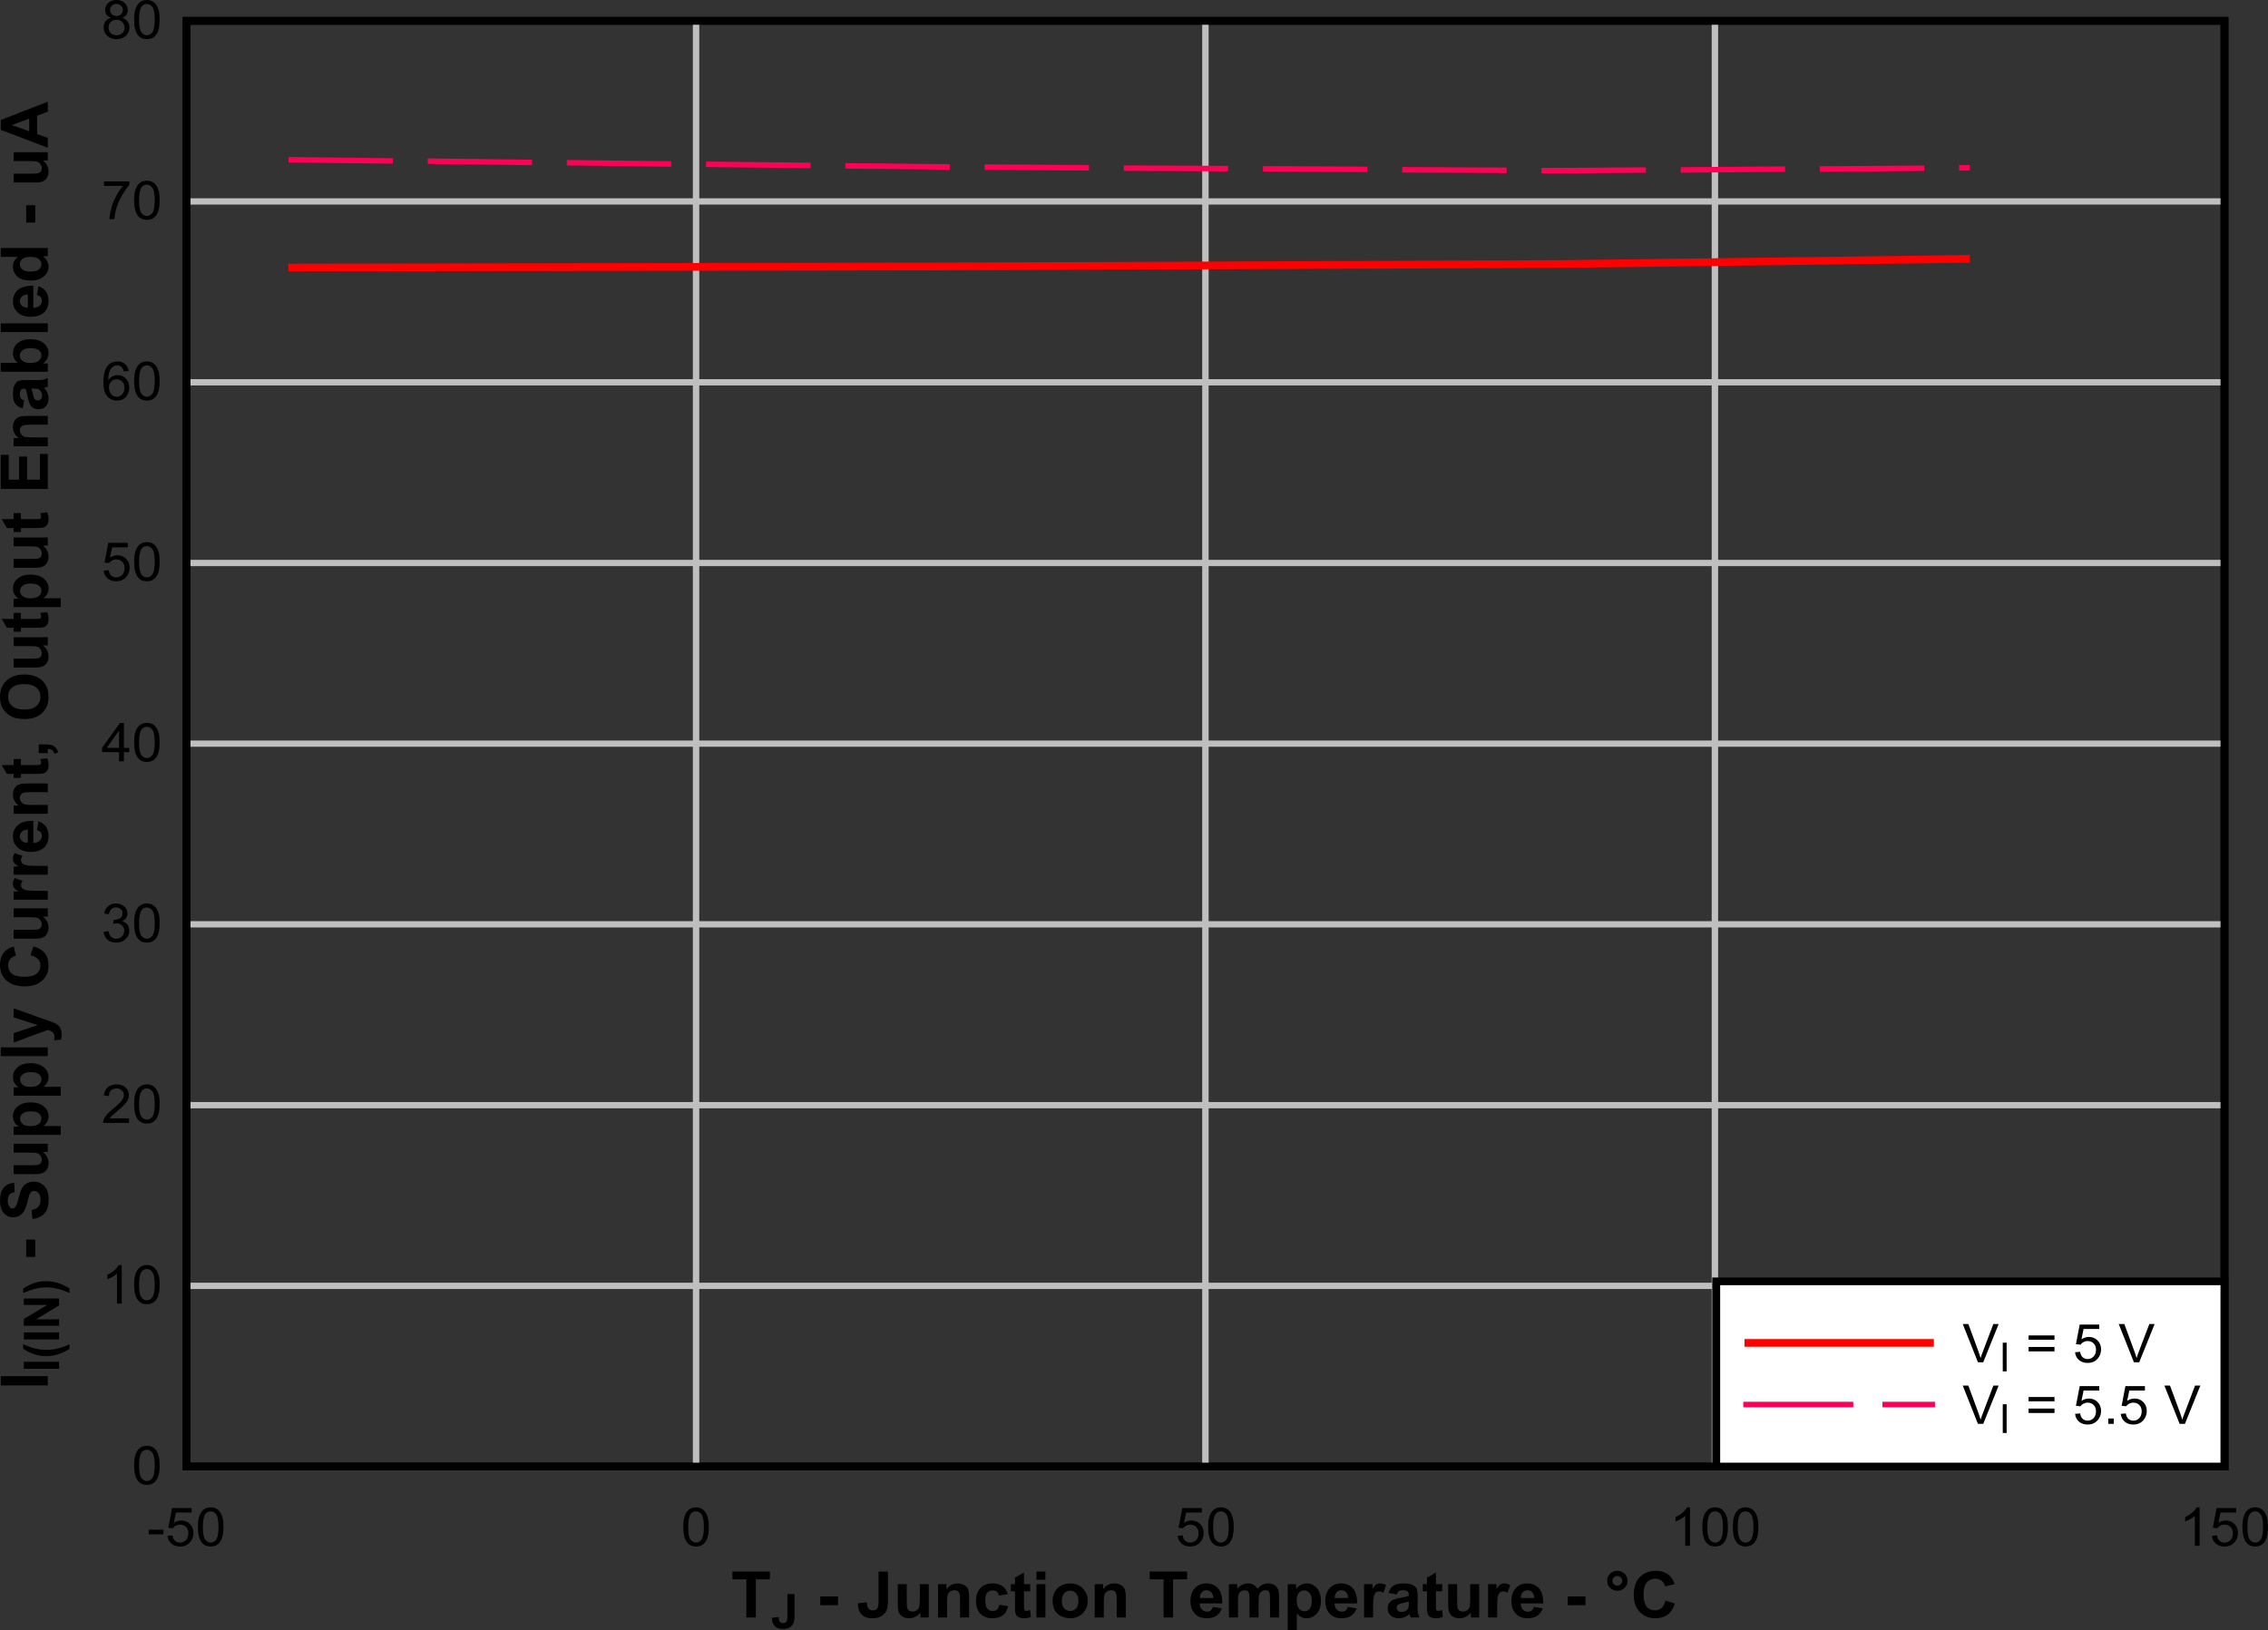 <?xml version="1.0" encoding="UTF-8" standalone="no"?>
<svg
   xmlns:dc="http://purl.org/dc/elements/1.1/"
   xmlns:cc="http://creativecommons.org/ns#"
   xmlns:rdf="http://www.w3.org/1999/02/22-rdf-syntax-ns#"
   xmlns:svg="http://www.w3.org/2000/svg"
   xmlns="http://www.w3.org/2000/svg"
   xmlns:xlink="http://www.w3.org/1999/xlink"
   xmlns:sodipodi="http://sodipodi.sourceforge.net/DTD/sodipodi-0.dtd"
   xmlns:inkscape="http://www.inkscape.org/namespaces/inkscape"
   sodipodi:docname="D001_SLVS514.pdf"
   id="svg564"
   version="1.2"
   viewBox="0 0 328.555 236.182"
   height="236.182pt"
   width="328.555pt">
  <rect x="0" y="0" width="328.555" height="236.182" fill="#333333" stroke="none"/>
  <sodipodi:namedview
     id="namedview566"
     inkscape:window-height="480"
     inkscape:window-width="640"
     inkscape:pageshadow="2"
     inkscape:pageopacity="0"
     guidetolerance="10"
     gridtolerance="10"
     objecttolerance="10"
     borderopacity="1"
     bordercolor="#666666"
     pagecolor="#ffffff" />
  <defs
     id="defs193">
    <g
       id="g191">
      <symbol
         id="glyph0-0"
         overflow="visible">
        <path
           inkscape:connector-curvature="0"
           id="path2"
           d="M 1.188,0 V -5.812 H 5.953 V 0 Z m 0.156,-0.141 h 4.453 v -5.531 H 1.344 Z m 0,0"
           style="stroke:none" />
      </symbol>
      <symbol
         id="glyph0-1"
         overflow="visible">
        <path
           inkscape:connector-curvature="0"
           id="path5"
           d="M 2.219,0 V -5.531 H 0.203 v -1.125 H 5.625 v 1.125 H 3.594 V 0 Z m 0,0"
           style="stroke:none" />
      </symbol>
      <symbol
         id="glyph0-2"
         overflow="visible">
        <path
           inkscape:connector-curvature="0"
           id="path8"
           d=""
           style="stroke:none" />
      </symbol>
      <symbol
         id="glyph0-3"
         overflow="visible">
        <path
           inkscape:connector-curvature="0"
           id="path11"
           d="m 0.531,-1.781 v -1.266 h 2.562 v 1.266 z m 0,0"
           style="stroke:none" />
      </symbol>
      <symbol
         id="glyph0-4"
         overflow="visible">
        <path
           inkscape:connector-curvature="0"
           id="path14"
           d="m 3.156,-6.656 h 1.359 v 4.219 c 0,0.555 -0.051,0.977 -0.141,1.266 -0.137,0.387 -0.383,0.699 -0.734,0.938 -0.344,0.23 -0.805,0.344 -1.375,0.344 -0.68,0 -1.199,-0.18 -1.562,-0.547 C 0.348,-0.801 0.164,-1.344 0.156,-2.062 l 1.297,-0.141 c 0.02,0.387 0.078,0.66 0.172,0.812 0.152,0.242 0.383,0.359 0.688,0.359 0.301,0 0.516,-0.082 0.641,-0.25 0.133,-0.176 0.203,-0.535 0.203,-1.078 z m 0,0"
           style="stroke:none" />
      </symbol>
      <symbol
         id="glyph0-5"
         overflow="visible">
        <path
           inkscape:connector-curvature="0"
           id="path17"
           d="M 3.938,0 V -0.719 C 3.75,-0.457 3.508,-0.254 3.219,-0.109 2.926,0.035 2.617,0.109 2.297,0.109 1.961,0.109 1.664,0.039 1.406,-0.094 1.145,-0.238 0.949,-0.441 0.828,-0.703 0.711,-0.961 0.656,-1.316 0.656,-1.766 v -3.062 h 1.297 v 2.219 c 0,0.68 0.023,1.098 0.078,1.25 0.051,0.156 0.141,0.285 0.266,0.375 0.121,0.086 0.285,0.125 0.484,0.125 0.215,0 0.414,-0.055 0.594,-0.172 C 3.551,-1.152 3.672,-1.305 3.734,-1.484 3.805,-1.66 3.844,-2.094 3.844,-2.781 V -4.828 H 5.141 V 0 Z m 0,0"
           style="stroke:none" />
      </symbol>
      <symbol
         id="glyph0-6"
         overflow="visible">
        <path
           inkscape:connector-curvature="0"
           id="path20"
           d="m 5.172,0 h -1.312 v -2.453 c 0,-0.52 -0.027,-0.859 -0.078,-1.016 -0.055,-0.152 -0.145,-0.273 -0.266,-0.359 -0.125,-0.082 -0.277,-0.125 -0.453,-0.125 -0.23,0 -0.441,0.066 -0.625,0.188 -0.18,0.117 -0.301,0.277 -0.359,0.484 -0.062,0.199 -0.094,0.566 -0.094,1.094 V 0 h -1.312 v -4.828 h 1.219 v 0.719 c 0.426,-0.551 0.969,-0.828 1.625,-0.828 0.277,0 0.539,0.055 0.781,0.156 0.238,0.105 0.422,0.238 0.547,0.391 0.121,0.156 0.207,0.34 0.25,0.547 C 5.145,-3.645 5.172,-3.363 5.172,-3 Z m 0,0"
           style="stroke:none" />
      </symbol>
      <symbol
         id="glyph0-7"
         overflow="visible">
        <path
           inkscape:connector-curvature="0"
           id="path23"
           d="m 4.984,-3.391 -1.281,0.219 C 3.66,-3.418 3.559,-3.609 3.406,-3.734 3.25,-3.855 3.051,-3.922 2.812,-3.922 c -0.336,0 -0.602,0.113 -0.797,0.328 -0.188,0.219 -0.281,0.586 -0.281,1.094 0,0.574 0.098,0.98 0.297,1.219 0.195,0.23 0.461,0.344 0.797,0.344 0.246,0 0.453,-0.066 0.609,-0.203 0.152,-0.133 0.266,-0.367 0.328,-0.703 l 1.281,0.203 c -0.137,0.586 -0.395,1.023 -0.766,1.312 -0.375,0.293 -0.883,0.438 -1.516,0.438 -0.719,0 -1.301,-0.219 -1.734,-0.656 -0.43,-0.445 -0.641,-1.066 -0.641,-1.859 0,-0.789 0.211,-1.41 0.641,-1.859 0.434,-0.445 1.02,-0.672 1.75,-0.672 0.602,0 1.082,0.133 1.438,0.391 0.352,0.25 0.609,0.637 0.766,1.156 z m 0,0"
           style="stroke:none" />
      </symbol>
      <symbol
         id="glyph0-8"
         overflow="visible">
        <path
           inkscape:connector-curvature="0"
           id="path26"
           d="m 2.953,-4.828 v 1.031 h -0.906 v 1.938 c 0,0.398 0.008,0.629 0.031,0.688 0.02,0.062 0.055,0.117 0.109,0.156 0.059,0.043 0.141,0.062 0.234,0.062 0.113,0 0.285,-0.039 0.516,-0.125 l 0.109,1 C 2.742,0.043 2.398,0.109 2.016,0.109 1.785,0.109 1.57,0.07 1.375,0 1.188,-0.082 1.051,-0.18 0.969,-0.297 0.883,-0.418 0.82,-0.586 0.781,-0.797 0.758,-0.949 0.75,-1.254 0.75,-1.703 v -2.094 H 0.141 v -1.031 H 0.75 V -5.781 l 1.297,-0.734 v 1.688 z m 0,0"
           style="stroke:none" />
      </symbol>
      <symbol
         id="glyph0-9"
         overflow="visible">
        <path
           inkscape:connector-curvature="0"
           id="path29"
           d="m 0.688,-5.469 v -1.188 h 1.297 v 1.188 z M 0.688,0 V -4.828 H 1.984 V 0 Z m 0,0"
           style="stroke:none" />
      </symbol>
      <symbol
         id="glyph0-10"
         overflow="visible">
        <path
           inkscape:connector-curvature="0"
           id="path32"
           d="m 0.375,-2.484 c 0,-0.414 0.102,-0.82 0.312,-1.219 0.215,-0.395 0.523,-0.695 0.922,-0.906 0.395,-0.215 0.832,-0.328 1.312,-0.328 0.746,0 1.359,0.242 1.828,0.719 0.477,0.469 0.719,1.07 0.719,1.797 0,0.73 -0.242,1.336 -0.719,1.812 C 4.27,-0.129 3.664,0.109 2.938,0.109 2.477,0.109 2.039,0.008 1.625,-0.188 1.219,-0.383 0.902,-0.676 0.688,-1.062 0.477,-1.445 0.375,-1.922 0.375,-2.484 Z m 1.344,0.078 c 0,0.48 0.113,0.848 0.344,1.094 0.238,0.25 0.523,0.375 0.859,0.375 0.34,0 0.629,-0.125 0.859,-0.375 C 4.008,-1.559 4.125,-1.93 4.125,-2.422 4.125,-2.887 4.008,-3.25 3.781,-3.5 3.551,-3.758 3.262,-3.891 2.922,-3.891 2.586,-3.891 2.301,-3.758 2.062,-3.5 1.832,-3.25 1.719,-2.883 1.719,-2.406 Z m 0,0"
           style="stroke:none" />
      </symbol>
      <symbol
         id="glyph0-11"
         overflow="visible">
        <path
           inkscape:connector-curvature="0"
           id="path35"
           d="M 3.547,-1.531 4.844,-1.328 C 4.676,-0.859 4.41,-0.496 4.047,-0.25 3.691,-0.008 3.238,0.109 2.688,0.109 c -0.855,0 -1.488,-0.273 -1.891,-0.828 -0.336,-0.434 -0.5,-0.988 -0.5,-1.656 0,-0.801 0.211,-1.426 0.641,-1.875 0.426,-0.457 0.969,-0.688 1.625,-0.688 0.738,0 1.316,0.242 1.734,0.719 0.426,0.469 0.629,1.195 0.609,2.172 H 1.641 c 0.008,0.387 0.113,0.684 0.312,0.891 0.207,0.211 0.457,0.312 0.75,0.312 0.207,0 0.379,-0.051 0.516,-0.156 0.145,-0.113 0.254,-0.289 0.328,-0.531 z m 0.062,-1.297 C 3.598,-3.191 3.496,-3.469 3.312,-3.656 3.133,-3.852 2.91,-3.953 2.641,-3.953 c -0.281,0 -0.52,0.102 -0.703,0.297 -0.188,0.211 -0.281,0.488 -0.281,0.828 z m 0,0"
           style="stroke:none" />
      </symbol>
      <symbol
         id="glyph0-12"
         overflow="visible">
        <path
           inkscape:connector-curvature="0"
           id="path38"
           d="M 0.578,-4.828 H 1.781 v 0.672 c 0.434,-0.52 0.953,-0.781 1.547,-0.781 0.309,0 0.582,0.07 0.812,0.203 0.238,0.125 0.43,0.32 0.578,0.578 C 4.934,-4.414 5.172,-4.609 5.422,-4.734 5.668,-4.867 5.938,-4.938 6.219,-4.938 c 0.363,0 0.672,0.074 0.922,0.219 0.246,0.148 0.438,0.363 0.562,0.641 0.09,0.211 0.141,0.543 0.141,1 V 0 h -1.312 v -2.75 c 0,-0.477 -0.043,-0.789 -0.125,-0.938 -0.125,-0.176 -0.316,-0.266 -0.562,-0.266 -0.18,0 -0.352,0.059 -0.516,0.172 -0.156,0.105 -0.273,0.262 -0.344,0.469 -0.074,0.211 -0.109,0.543 -0.109,1 V 0 H 3.562 v -2.641 c 0,-0.465 -0.027,-0.77 -0.078,-0.906 C 3.441,-3.68 3.371,-3.781 3.281,-3.844 3.188,-3.914 3.055,-3.953 2.891,-3.953 c -0.211,0 -0.398,0.055 -0.562,0.156 -0.156,0.105 -0.273,0.262 -0.344,0.469 -0.062,0.199 -0.094,0.527 -0.094,0.984 V 0 h -1.312 z m 0,0"
           style="stroke:none" />
      </symbol>
      <symbol
         id="glyph0-13"
         overflow="visible">
        <path
           inkscape:connector-curvature="0"
           id="path41"
           d="m 0.641,-4.828 h 1.219 v 0.719 C 2.012,-4.348 2.227,-4.547 2.5,-4.703 2.77,-4.855 3.07,-4.938 3.406,-4.938 c 0.57,0 1.055,0.227 1.453,0.672 0.395,0.438 0.594,1.051 0.594,1.828 0,0.805 -0.207,1.43 -0.609,1.875 -0.398,0.449 -0.883,0.672 -1.453,0.672 -0.273,0 -0.523,-0.055 -0.75,-0.156 -0.219,-0.102 -0.449,-0.285 -0.688,-0.547 v 2.422 h -1.312 z m 1.297,2.344 c 0,0.543 0.109,0.945 0.328,1.203 0.215,0.25 0.488,0.375 0.812,0.375 0.301,0 0.551,-0.113 0.75,-0.344 C 4.023,-1.488 4.125,-1.879 4.125,-2.422 c 0,-0.508 -0.105,-0.883 -0.312,-1.125 -0.199,-0.246 -0.457,-0.375 -0.766,-0.375 -0.324,0 -0.59,0.121 -0.797,0.359 -0.211,0.242 -0.312,0.602 -0.312,1.078 z m 0,0"
           style="stroke:none" />
      </symbol>
      <symbol
         id="glyph0-14"
         overflow="visible">
        <path
           inkscape:connector-curvature="0"
           id="path44"
           d="M 1.938,0 H 0.625 v -4.828 h 1.219 v 0.688 C 2.051,-4.461 2.234,-4.676 2.391,-4.781 2.555,-4.883 2.75,-4.938 2.969,-4.938 c 0.289,0 0.578,0.086 0.859,0.25 l -0.406,1.109 C 3.203,-3.711 2.996,-3.781 2.812,-3.781 c -0.188,0 -0.348,0.055 -0.469,0.156 -0.125,0.094 -0.227,0.273 -0.297,0.531 -0.074,0.25 -0.109,0.789 -0.109,1.609 z m 0,0"
           style="stroke:none" />
      </symbol>
      <symbol
         id="glyph0-15"
         overflow="visible">
        <path
           inkscape:connector-curvature="0"
           id="path47"
           d="M 1.656,-3.344 0.469,-3.562 c 0.133,-0.465 0.363,-0.812 0.688,-1.031 0.332,-0.227 0.816,-0.344 1.453,-0.344 0.582,0 1.016,0.07 1.297,0.203 0.289,0.137 0.492,0.309 0.609,0.516 0.113,0.211 0.172,0.59 0.172,1.141 l -0.016,1.5 c 0,0.418 0.02,0.73 0.062,0.938 C 4.773,-0.441 4.852,-0.227 4.969,0 H 3.688 C 3.645,-0.082 3.598,-0.207 3.547,-0.375 3.523,-0.445 3.516,-0.5 3.516,-0.531 3.285,-0.312 3.039,-0.148 2.781,-0.047 c -0.25,0.102 -0.52,0.156 -0.797,0.156 -0.512,0 -0.914,-0.133 -1.203,-0.406 -0.293,-0.27 -0.438,-0.609 -0.438,-1.016 0,-0.27 0.062,-0.508 0.188,-0.719 0.133,-0.215 0.32,-0.383 0.562,-0.5 0.238,-0.113 0.586,-0.211 1.047,-0.297 0.602,-0.113 1.023,-0.219 1.266,-0.312 v -0.125 c 0,-0.246 -0.066,-0.426 -0.188,-0.531 -0.125,-0.102 -0.363,-0.156 -0.703,-0.156 -0.23,0 -0.414,0.051 -0.547,0.141 -0.125,0.086 -0.23,0.242 -0.312,0.469 z m 1.75,1.031 c -0.168,0.055 -0.434,0.121 -0.797,0.203 -0.367,0.074 -0.602,0.148 -0.703,0.219 -0.18,0.117 -0.266,0.262 -0.266,0.438 0,0.18 0.066,0.336 0.203,0.469 0.133,0.125 0.312,0.188 0.531,0.188 0.227,0 0.453,-0.07 0.672,-0.219 0.152,-0.113 0.258,-0.254 0.312,-0.422 0.027,-0.113 0.047,-0.32 0.047,-0.625 z m 0,0"
           style="stroke:none" />
      </symbol>
      <symbol
         id="glyph0-16"
         overflow="visible">
        <path
           inkscape:connector-curvature="0"
           id="path50"
           d="m 0.406,-5.312 c 0,-0.402 0.141,-0.75 0.422,-1.031 0.289,-0.277 0.641,-0.422 1.047,-0.422 0.414,0 0.766,0.145 1.047,0.422 0.289,0.281 0.438,0.629 0.438,1.031 0,0.398 -0.148,0.738 -0.438,1.016 C 2.641,-4.016 2.289,-3.875 1.875,-3.875 1.469,-3.875 1.117,-4.016 0.828,-4.297 0.547,-4.574 0.406,-4.914 0.406,-5.312 Z m 0.766,0 c 0,0.188 0.066,0.352 0.203,0.484 0.145,0.137 0.312,0.203 0.5,0.203 0.195,0 0.363,-0.066 0.5,-0.203 C 2.52,-4.961 2.594,-5.125 2.594,-5.312 c 0,-0.195 -0.074,-0.363 -0.219,-0.5 -0.137,-0.133 -0.305,-0.203 -0.5,-0.203 -0.188,0 -0.355,0.07 -0.5,0.203 -0.137,0.137 -0.203,0.305 -0.203,0.5 z m 0,0"
           style="stroke:none" />
      </symbol>
      <symbol
         id="glyph0-17"
         overflow="visible">
        <path
           inkscape:connector-curvature="0"
           id="path53"
           d="m 5.047,-2.453 1.344,0.422 c -0.211,0.73 -0.555,1.273 -1.031,1.625 -0.469,0.344 -1.074,0.516 -1.812,0.516 -0.898,0 -1.637,-0.301 -2.219,-0.906 -0.586,-0.602 -0.875,-1.426 -0.875,-2.469 0,-1.113 0.289,-1.973 0.875,-2.578 0.582,-0.613 1.352,-0.922 2.312,-0.922 0.832,0 1.508,0.242 2.031,0.719 0.309,0.281 0.539,0.691 0.688,1.219 L 5,-4.5 C 4.926,-4.84 4.758,-5.113 4.5,-5.312 4.238,-5.52 3.926,-5.625 3.562,-5.625 c -0.5,0 -0.91,0.18 -1.219,0.531 C 2.031,-4.738 1.875,-4.164 1.875,-3.375 c 0,0.844 0.148,1.449 0.453,1.812 0.309,0.355 0.719,0.531 1.219,0.531 0.363,0 0.676,-0.113 0.938,-0.344 0.258,-0.227 0.445,-0.586 0.562,-1.078 z m 0,0"
           style="stroke:none" />
      </symbol>
      <symbol
         id="glyph1-0"
         overflow="visible">
        <path
           inkscape:connector-curvature="0"
           id="path56"
           d="M 0.891,0 V -4.359 H 4.469 V 0 Z M 1,-0.109 H 4.344 V -4.25 H 1 Z m 0,0"
           style="stroke:none" />
      </symbol>
      <symbol
         id="glyph1-1"
         overflow="visible">
        <path
           inkscape:connector-curvature="0"
           id="path59"
           d="m 2.359,-4.984 h 1.031 v 3.156 c 0,0.406 -0.039,0.727 -0.109,0.953 -0.105,0.293 -0.289,0.527 -0.547,0.703 -0.262,0.168 -0.605,0.25 -1.031,0.25 -0.512,0 -0.902,-0.133 -1.172,-0.406 C 0.258,-0.598 0.125,-1.004 0.125,-1.547 L 1.094,-1.656 c 0.008,0.293 0.051,0.496 0.125,0.609 0.113,0.18 0.285,0.266 0.516,0.266 0.227,0 0.391,-0.062 0.484,-0.188 0.09,-0.121 0.141,-0.391 0.141,-0.797 z m 0,0"
           style="stroke:none" />
      </symbol>
      <symbol
         id="glyph2-0"
         overflow="visible">
        <path
           inkscape:connector-curvature="0"
           id="path62"
           d="M 0,-1.156 H -5.953 V -5.812 H 0 Z M -0.156,-1.312 V -5.672 H -5.797 V -1.312 Z m 0,0"
           style="stroke:none" />
      </symbol>
      <symbol
         id="glyph2-1"
         overflow="visible">
        <path
           inkscape:connector-curvature="0"
           id="path65"
           d="m 0,-0.641 h -6.812 v -1.344 H 0 Z m 0,0"
           style="stroke:none" />
      </symbol>
      <symbol
         id="glyph2-2"
         overflow="visible">
        <path
           inkscape:connector-curvature="0"
           id="path68"
           d=""
           style="stroke:none" />
      </symbol>
      <symbol
         id="glyph2-3"
         overflow="visible">
        <path
           inkscape:connector-curvature="0"
           id="path71"
           d="M -1.812,-0.516 H -3.125 V -3.031 h 1.312 z m 0,0"
           style="stroke:none" />
      </symbol>
      <symbol
         id="glyph2-4"
         overflow="visible">
        <path
           inkscape:connector-curvature="0"
           id="path74"
           d="m -2.219,-0.328 -0.125,-1.312 c 0.449,-0.082 0.777,-0.242 0.984,-0.484 0.211,-0.238 0.312,-0.562 0.312,-0.969 0,-0.434 -0.094,-0.766 -0.281,-0.984 -0.184,-0.215 -0.406,-0.328 -0.656,-0.328 -0.152,0 -0.289,0.051 -0.406,0.141 -0.113,0.094 -0.211,0.258 -0.297,0.484 -0.051,0.156 -0.148,0.52 -0.297,1.078 -0.176,0.719 -0.398,1.227 -0.672,1.516 -0.371,0.406 -0.832,0.609 -1.375,0.609 -0.34,0 -0.664,-0.094 -0.969,-0.281 C -6.301,-1.055 -6.531,-1.332 -6.688,-1.688 -6.84,-2.051 -6.922,-2.488 -6.922,-3 c 0,-0.84 0.191,-1.473 0.562,-1.891 0.375,-0.426 0.879,-0.648 1.5,-0.672 l 0.062,1.344 c -0.352,0.062 -0.609,0.191 -0.766,0.375 -0.152,0.188 -0.234,0.477 -0.234,0.859 0,0.387 0.086,0.691 0.25,0.906 0.105,0.148 0.246,0.219 0.422,0.219 0.168,0 0.309,-0.066 0.422,-0.203 C -4.555,-2.227 -4.402,-2.641 -4.25,-3.297 -4.094,-3.949 -3.93,-4.438 -3.766,-4.75 -3.598,-5.059 -3.363,-5.305 -3.062,-5.484 -2.77,-5.66 -2.41,-5.75 -1.984,-5.75 c 0.387,0 0.754,0.113 1.094,0.328 0.344,0.211 0.602,0.508 0.766,0.891 0.164,0.387 0.25,0.871 0.25,1.453 0,0.836 -0.195,1.48 -0.594,1.938 -0.402,0.449 -0.988,0.723 -1.75,0.812 z m 0,0"
           style="stroke:none" />
      </symbol>
      <symbol
         id="glyph2-5"
         overflow="visible">
        <path
           inkscape:connector-curvature="0"
           id="path77"
           d="m 0,-3.844 h -0.734 c 0.262,0.18 0.473,0.414 0.625,0.703 0.145,0.281 0.219,0.582 0.219,0.891 0,0.336 -0.074,0.633 -0.219,0.891 -0.145,0.25 -0.348,0.434 -0.609,0.547 -0.258,0.117 -0.625,0.172 -1.094,0.172 h -3.125 v -1.281 h 2.266 c 0.699,0 1.129,-0.02 1.281,-0.062 0.156,-0.051 0.285,-0.133 0.375,-0.25 0.094,-0.121 0.141,-0.285 0.141,-0.484 0,-0.215 -0.062,-0.41 -0.188,-0.578 C -1.184,-3.473 -1.336,-3.594 -1.516,-3.656 -1.699,-3.715 -2.148,-3.75 -2.859,-3.75 H -4.938 V -5.031 H 0 Z m 0,0"
           style="stroke:none" />
      </symbol>
      <symbol
         id="glyph2-6"
         overflow="visible">
        <path
           inkscape:connector-curvature="0"
           id="path80"
           d="m -4.938,-0.625 v -1.203 h 0.734 C -4.449,-1.973 -4.656,-2.176 -4.812,-2.438 c -0.152,-0.27 -0.234,-0.566 -0.234,-0.891 0,-0.551 0.227,-1.02 0.672,-1.406 0.449,-0.395 1.074,-0.594 1.875,-0.594 0.824,0 1.465,0.199 1.922,0.594 0.461,0.387 0.688,0.863 0.688,1.422 0,0.262 -0.055,0.504 -0.156,0.719 -0.113,0.219 -0.301,0.449 -0.562,0.688 H 1.875 V -0.625 Z m 2.391,-1.266 c 0.555,0 0.965,-0.102 1.234,-0.312 C -1.051,-2.418 -0.922,-2.688 -0.922,-3 c 0,-0.301 -0.117,-0.547 -0.359,-0.734 -0.246,-0.195 -0.648,-0.297 -1.203,-0.297 -0.52,0 -0.906,0.105 -1.156,0.312 -0.246,0.199 -0.375,0.445 -0.375,0.734 0,0.312 0.129,0.574 0.375,0.781 0.242,0.211 0.605,0.312 1.094,0.312 z m 0,0"
           style="stroke:none" />
      </symbol>
      <symbol
         id="glyph2-7"
         overflow="visible">
        <path
           inkscape:connector-curvature="0"
           id="path83"
           d="M 0,-0.672 H -6.812 V -1.938 H 0 Z m 0,0"
           style="stroke:none" />
      </symbol>
      <symbol
         id="glyph2-8"
         overflow="visible">
        <path
           inkscape:connector-curvature="0"
           id="path86"
           d="m -4.938,-0.062 v -1.359 l 3.5,-1.156 -3.5,-1.125 v -1.312 l 4.75,1.703 0.859,0.297 c 0.289,0.117 0.508,0.227 0.656,0.328 0.152,0.094 0.281,0.211 0.375,0.344 0.09,0.137 0.164,0.301 0.219,0.484 C 1.973,-1.672 2,-1.449 2,-1.203 2,-0.961 1.973,-0.723 1.922,-0.484 L 0.906,-0.375 c 0.039,-0.195 0.062,-0.375 0.062,-0.531 0,-0.301 -0.098,-0.52 -0.281,-0.656 C 0.508,-1.707 0.285,-1.816 0.016,-1.891 Z m 0,0"
           style="stroke:none" />
      </symbol>
      <symbol
         id="glyph2-9"
         overflow="visible">
        <path
           inkscape:connector-curvature="0"
           id="path89"
           d="m -2.5,-4.938 0.422,-1.297 c 0.742,0.199 1.293,0.535 1.656,1 0.355,0.461 0.531,1.051 0.531,1.766 0,0.887 -0.305,1.617 -0.922,2.188 -0.613,0.562 -1.457,0.844 -2.531,0.844 -1.133,0 -2.016,-0.285 -2.641,-0.859 -0.621,-0.57 -0.938,-1.32 -0.938,-2.25 0,-0.82 0.246,-1.484 0.734,-1.984 0.293,-0.301 0.711,-0.531 1.25,-0.688 l 0.328,1.328 c -0.352,0.086 -0.629,0.254 -0.828,0.5 -0.207,0.25 -0.312,0.555 -0.312,0.906 0,0.492 0.184,0.895 0.547,1.203 0.355,0.305 0.941,0.453 1.75,0.453 0.867,0 1.48,-0.148 1.844,-0.453 C -1.242,-2.582 -1.062,-2.973 -1.062,-3.453 -1.062,-3.816 -1.176,-4.125 -1.406,-4.375 -1.633,-4.633 -2,-4.82 -2.5,-4.938 Z m 0,0"
           style="stroke:none" />
      </symbol>
      <symbol
         id="glyph2-10"
         overflow="visible">
        <path
           inkscape:connector-curvature="0"
           id="path92"
           d="m 0,-1.891 v 1.281 h -4.938 v -1.188 h 0.703 c -0.332,-0.207 -0.551,-0.391 -0.656,-0.547 -0.102,-0.164 -0.156,-0.348 -0.156,-0.547 0,-0.289 0.086,-0.57 0.25,-0.844 L -3.656,-3.344 C -3.801,-3.125 -3.875,-2.918 -3.875,-2.734 c 0,0.18 0.055,0.332 0.156,0.453 0.094,0.117 0.277,0.211 0.547,0.281 0.262,0.074 0.809,0.109 1.641,0.109 z m 0,0"
           style="stroke:none" />
      </symbol>
      <symbol
         id="glyph2-11"
         overflow="visible">
        <path
           inkscape:connector-curvature="0"
           id="path95"
           d="m -1.578,-3.453 0.219,-1.281 c 0.48,0.168 0.848,0.43 1.094,0.781 0.25,0.355 0.375,0.793 0.375,1.312 0,0.844 -0.281,1.473 -0.844,1.875 -0.445,0.312 -1.016,0.469 -1.703,0.469 -0.809,0 -1.445,-0.207 -1.906,-0.625 C -4.809,-1.336 -5.047,-1.863 -5.047,-2.5 c 0,-0.715 0.246,-1.285 0.734,-1.703 0.48,-0.414 1.223,-0.613 2.219,-0.594 v 3.188 c 0.387,0 0.691,-0.098 0.906,-0.297 0.219,-0.195 0.328,-0.441 0.328,-0.734 0,-0.207 -0.055,-0.379 -0.172,-0.516 -0.113,-0.133 -0.297,-0.234 -0.547,-0.297 z m -1.312,-0.078 c -0.371,0.012 -0.66,0.113 -0.859,0.297 -0.195,0.18 -0.297,0.398 -0.297,0.656 0,0.273 0.105,0.504 0.312,0.688 0.211,0.18 0.492,0.266 0.844,0.266 z m 0,0"
           style="stroke:none" />
      </symbol>
      <symbol
         id="glyph2-12"
         overflow="visible">
        <path
           inkscape:connector-curvature="0"
           id="path98"
           d="m 0,-5.047 v 1.266 h -2.516 c -0.527,0 -0.875,0.035 -1.031,0.094 -0.152,0.055 -0.273,0.145 -0.359,0.266 -0.09,0.117 -0.141,0.262 -0.141,0.438 0,0.219 0.066,0.418 0.188,0.594 0.125,0.18 0.293,0.301 0.5,0.359 0.199,0.062 0.574,0.094 1.125,0.094 H 0 v 1.281 h -4.938 v -1.188 h 0.734 c -0.559,-0.414 -0.844,-0.945 -0.844,-1.594 0,-0.277 0.055,-0.535 0.156,-0.766 0.105,-0.227 0.242,-0.398 0.406,-0.516 0.156,-0.121 0.34,-0.207 0.547,-0.25 0.199,-0.051 0.492,-0.078 0.875,-0.078 z m 0,0"
           style="stroke:none" />
      </symbol>
      <symbol
         id="glyph2-13"
         overflow="visible">
        <path
           inkscape:connector-curvature="0"
           id="path101"
           d="m -4.938,-2.875 h 1.047 V -2 h 1.984 c 0.406,0 0.648,-0.008 0.719,-0.031 0.062,-0.02 0.117,-0.055 0.156,-0.109 0.043,-0.059 0.062,-0.133 0.062,-0.219 0,-0.113 -0.039,-0.285 -0.125,-0.516 l 1.016,-0.109 c 0.121,0.305 0.188,0.645 0.188,1.016 0,0.23 -0.039,0.441 -0.109,0.625 -0.082,0.18 -0.188,0.316 -0.312,0.406 -0.121,0.086 -0.297,0.145 -0.516,0.172 C -0.973,-0.734 -1.281,-0.719 -1.75,-0.719 h -2.141 v 0.578 H -4.938 V -0.719 H -5.922 L -6.672,-2 H -4.938 Z m 0,0"
           style="stroke:none" />
      </symbol>
      <symbol
         id="glyph2-14"
         overflow="visible">
        <path
           inkscape:connector-curvature="0"
           id="path104"
           d="M -1.312,-0.641 V -1.906 h 0.938 c 0.375,0 0.672,0.035 0.891,0.094 0.215,0.062 0.414,0.184 0.594,0.359 0.176,0.18 0.312,0.402 0.406,0.672 l -0.531,0.25 C 0.891,-0.789 0.762,-0.973 0.609,-1.078 0.461,-1.191 0.258,-1.25 0,-1.25 v 0.609 z m 0,0"
           style="stroke:none" />
      </symbol>
      <symbol
         id="glyph2-15"
         overflow="visible">
        <path
           inkscape:connector-curvature="0"
           id="path107"
           d="m -3.359,-0.406 c -0.695,0 -1.281,-0.098 -1.75,-0.297 -0.34,-0.152 -0.648,-0.363 -0.922,-0.625 -0.277,-0.258 -0.488,-0.547 -0.625,-0.859 -0.176,-0.414 -0.266,-0.895 -0.266,-1.438 0,-0.977 0.316,-1.758 0.938,-2.344 0.617,-0.59 1.48,-0.891 2.594,-0.891 1.094,0 1.957,0.293 2.578,0.875 0.617,0.586 0.922,1.367 0.922,2.344 0,0.992 -0.305,1.777 -0.922,2.359 -0.613,0.586 -1.461,0.875 -2.547,0.875 z m -0.047,-1.375 c 0.773,0 1.355,-0.172 1.75,-0.516 0.398,-0.352 0.594,-0.801 0.594,-1.344 0,-0.527 -0.195,-0.969 -0.594,-1.312 -0.395,-0.34 -0.984,-0.516 -1.766,-0.516 -0.777,0 -1.363,0.168 -1.75,0.5 C -5.555,-4.633 -5.75,-4.191 -5.75,-3.641 c 0,0.555 0.199,1.004 0.594,1.344 0.387,0.344 0.973,0.516 1.75,0.516 z m 0,0"
           style="stroke:none" />
      </symbol>
      <symbol
         id="glyph2-16"
         overflow="visible">
        <path
           inkscape:connector-curvature="0"
           id="path110"
           d="m 0,-0.672 h -6.812 v -4.938 h 1.156 v 3.594 h 1.5 v -3.344 H -3 v 3.344 h 1.859 v -3.719 H 0 Z m 0,0"
           style="stroke:none" />
      </symbol>
      <symbol
         id="glyph2-17"
         overflow="visible">
        <path
           inkscape:connector-curvature="0"
           id="path113"
           d="m -3.422,-1.625 -0.219,1.156 c -0.477,-0.121 -0.832,-0.344 -1.062,-0.656 -0.227,-0.32 -0.344,-0.797 -0.344,-1.422 0,-0.57 0.074,-0.992 0.219,-1.266 0.137,-0.277 0.309,-0.477 0.516,-0.594 0.211,-0.113 0.602,-0.172 1.172,-0.172 L -1.625,-4.562 c 0.438,0 0.762,-0.02 0.969,-0.062 C -0.457,-4.664 -0.238,-4.742 0,-4.859 v 1.266 c -0.082,0.031 -0.211,0.074 -0.391,0.125 -0.07,0.023 -0.117,0.039 -0.141,0.047 0.211,0.219 0.371,0.457 0.484,0.703 0.102,0.242 0.156,0.504 0.156,0.781 0,0.5 -0.133,0.898 -0.406,1.188 -0.277,0.281 -0.629,0.422 -1.047,0.422 -0.277,0 -0.531,-0.062 -0.75,-0.188 -0.215,-0.133 -0.383,-0.316 -0.5,-0.547 -0.113,-0.238 -0.219,-0.582 -0.312,-1.031 -0.113,-0.59 -0.219,-1.004 -0.312,-1.234 h -0.125 c -0.246,0 -0.426,0.066 -0.531,0.188 -0.113,0.117 -0.172,0.348 -0.172,0.688 0,0.219 0.051,0.398 0.141,0.531 0.094,0.125 0.258,0.227 0.484,0.297 z M -2.375,-3.328 c 0.062,0.168 0.137,0.43 0.219,0.781 0.074,0.355 0.148,0.586 0.219,0.688 0.117,0.168 0.27,0.25 0.453,0.25 0.188,0 0.352,-0.062 0.484,-0.188 0.125,-0.133 0.188,-0.305 0.188,-0.516 0,-0.227 -0.078,-0.445 -0.234,-0.656 -0.113,-0.152 -0.254,-0.258 -0.422,-0.312 -0.113,-0.027 -0.328,-0.047 -0.641,-0.047 z m 0,0"
           style="stroke:none" />
      </symbol>
      <symbol
         id="glyph2-18"
         overflow="visible">
        <path
           inkscape:connector-curvature="0"
           id="path116"
           d="m 0,-0.609 h -6.812 v -1.281 h 2.453 c -0.457,-0.395 -0.688,-0.859 -0.688,-1.391 0,-0.59 0.223,-1.078 0.656,-1.453 0.438,-0.383 1.066,-0.578 1.875,-0.578 0.844,0 1.496,0.199 1.953,0.594 0.449,0.387 0.672,0.855 0.672,1.406 0,0.281 -0.07,0.559 -0.203,0.828 -0.145,0.262 -0.352,0.492 -0.625,0.688 H 0 Z M -2.578,-1.875 c 0.512,0 0.895,-0.078 1.141,-0.234 0.344,-0.227 0.516,-0.523 0.516,-0.891 0,-0.277 -0.117,-0.52 -0.359,-0.719 -0.246,-0.195 -0.641,-0.297 -1.172,-0.297 -0.559,0 -0.969,0.105 -1.219,0.312 -0.246,0.199 -0.375,0.449 -0.375,0.75 0,0.312 0.129,0.574 0.375,0.781 0.242,0.199 0.605,0.297 1.094,0.297 z m 0,0"
           style="stroke:none" />
      </symbol>
      <symbol
         id="glyph2-19"
         overflow="visible">
        <path
           inkscape:connector-curvature="0"
           id="path119"
           d="m 0,-5.094 v 1.188 h -0.719 c 0.281,0.199 0.492,0.434 0.625,0.703 0.133,0.262 0.203,0.535 0.203,0.812 0,0.555 -0.227,1.027 -0.688,1.422 -0.457,0.398 -1.094,0.594 -1.906,0.594 -0.832,0 -1.469,-0.191 -1.906,-0.578 -0.434,-0.383 -0.656,-0.875 -0.656,-1.469 0,-0.527 0.23,-0.992 0.688,-1.391 H -6.812 v -1.281 z m -2.578,3.406 c 0.531,0 0.914,-0.066 1.141,-0.203 0.344,-0.207 0.516,-0.5 0.516,-0.875 0,-0.289 -0.125,-0.535 -0.375,-0.734 -0.258,-0.207 -0.645,-0.312 -1.156,-0.312 -0.559,0 -0.969,0.102 -1.219,0.297 -0.246,0.199 -0.375,0.457 -0.375,0.766 0,0.305 0.129,0.559 0.375,0.766 0.242,0.199 0.605,0.297 1.094,0.297 z m 0,0"
           style="stroke:none" />
      </symbol>
      <symbol
         id="glyph2-20"
         overflow="visible">
        <path
           inkscape:connector-curvature="0"
           id="path122"
           d="m 0,-6.672 v 1.453 l -1.547,0.578 V -1.969 L 0,-1.422 V 0 l -6.812,-2.594 v -1.422 z m -2.688,2.469 -2.531,0.922 2.531,0.891 z m 0,0"
           style="stroke:none" />
      </symbol>
      <symbol
         id="glyph3-0"
         overflow="visible">
        <path
           inkscape:connector-curvature="0"
           id="path125"
           d="M 0,-0.875 H -4.469 V -4.359 H 0 Z M -0.109,-0.984 V -4.25 H -4.344 v 3.266 z m 0,0"
           style="stroke:none" />
      </symbol>
      <symbol
         id="glyph3-1"
         overflow="visible">
        <path
           inkscape:connector-curvature="0"
           id="path128"
           d="M 0,-0.469 H -5.109 V -1.484 H 0 Z m 0,0"
           style="stroke:none" />
      </symbol>
      <symbol
         id="glyph3-2"
         overflow="visible">
        <path
           inkscape:connector-curvature="0"
           id="path131"
           d="m 1.5,-2.078 v 0.656 c -0.531,0.344 -1.086,0.613 -1.656,0.797 -0.582,0.18 -1.145,0.266 -1.688,0.266 -0.676,0 -1.316,-0.113 -1.922,-0.344 -0.52,-0.195 -1,-0.441 -1.438,-0.734 v -0.656 c 0.711,0.312 1.316,0.527 1.812,0.641 0.492,0.117 1.012,0.172 1.562,0.172 0.375,0 0.77,-0.031 1.172,-0.094 0.398,-0.07 0.773,-0.172 1.141,-0.297 C 0.723,-1.742 1.062,-1.879 1.5,-2.078 Z m 0,0"
           style="stroke:none" />
      </symbol>
      <symbol
         id="glyph3-3"
         overflow="visible">
        <path
           inkscape:connector-curvature="0"
           id="path134"
           d="M 0,-0.516 H -5.109 V -1.5 l 3.406,-2.031 h -3.406 v -0.938 H 0 v 1 l -3.328,2.016 H 0 Z m 0,0"
           style="stroke:none" />
      </symbol>
      <symbol
         id="glyph3-4"
         overflow="visible">
        <path
           inkscape:connector-curvature="0"
           id="path137"
           d="M 1.5,-0.234 C 1.082,-0.418 0.762,-0.551 0.547,-0.625 0.328,-0.707 0.074,-0.781 -0.203,-0.844 -0.492,-0.914 -0.77,-0.969 -1.031,-1 c -0.258,-0.027 -0.523,-0.047 -0.797,-0.047 -0.551,0 -1.07,0.066 -1.562,0.188 -0.496,0.117 -1.102,0.324 -1.812,0.625 V -0.875 c 0.5,-0.34 1.035,-0.609 1.594,-0.797 0.562,-0.184 1.133,-0.281 1.703,-0.281 0.492,0 1.012,0.074 1.562,0.219 0.621,0.168 1.238,0.449 1.844,0.844 z m 0,0"
           style="stroke:none" />
      </symbol>
      <symbol
         id="glyph4-0"
         overflow="visible">
        <path
           inkscape:connector-curvature="0"
           id="path140"
           d="M 1,0 V -4.844 H 4.969 V 0 Z M 1.109,-0.125 H 4.844 V -4.719 H 1.109 Z m 0,0"
           style="stroke:none" />
      </symbol>
      <symbol
         id="glyph4-1"
         overflow="visible">
        <path
           inkscape:connector-curvature="0"
           id="path143"
           d="M 0.25,-1.672 V -2.344 h 2.141 v 0.672 z m 0,0"
           style="stroke:none" />
      </symbol>
      <symbol
         id="glyph4-2"
         overflow="visible">
        <path
           inkscape:connector-curvature="0"
           id="path146"
           d="m 0.328,-1.453 0.734,-0.062 c 0.051,0.355 0.176,0.621 0.375,0.797 0.195,0.168 0.438,0.25 0.719,0.25 0.332,0 0.613,-0.117 0.844,-0.359 0.238,-0.246 0.359,-0.578 0.359,-0.984 0,-0.395 -0.117,-0.703 -0.344,-0.922 -0.219,-0.227 -0.512,-0.344 -0.875,-0.344 -0.219,0 -0.426,0.055 -0.609,0.156 -0.18,0.094 -0.32,0.223 -0.422,0.375 L 0.453,-2.625 1,-5.469 h 2.828 v 0.641 H 1.562 l -0.312,1.5 c 0.34,-0.227 0.703,-0.344 1.078,-0.344 0.496,0 0.914,0.168 1.25,0.5 0.34,0.336 0.516,0.77 0.516,1.297 0,0.5 -0.152,0.934 -0.453,1.297 C 3.273,-0.129 2.777,0.094 2.156,0.094 c -0.523,0 -0.945,-0.141 -1.266,-0.422 -0.324,-0.277 -0.512,-0.656 -0.562,-1.125 z m 0,0"
           style="stroke:none" />
      </symbol>
      <symbol
         id="glyph4-3"
         overflow="visible">
        <path
           inkscape:connector-curvature="0"
           id="path149"
           d="m 0.328,-2.734 c 0,-0.652 0.066,-1.18 0.203,-1.578 0.145,-0.402 0.352,-0.719 0.625,-0.938 0.27,-0.215 0.613,-0.328 1.031,-0.328 0.301,0 0.566,0.066 0.797,0.188 0.227,0.125 0.414,0.305 0.562,0.531 0.152,0.219 0.273,0.492 0.359,0.812 0.082,0.324 0.125,0.762 0.125,1.312 0,0.648 -0.07,1.176 -0.203,1.578 C 3.691,-0.758 3.488,-0.449 3.219,-0.234 2.945,-0.016 2.602,0.094 2.188,0.094 c -0.555,0 -0.988,-0.191 -1.297,-0.578 -0.375,-0.457 -0.562,-1.207 -0.562,-2.25 z m 0.719,0 c 0,0.906 0.109,1.512 0.328,1.812 0.215,0.305 0.488,0.453 0.812,0.453 0.309,0 0.578,-0.148 0.797,-0.453 0.215,-0.301 0.328,-0.906 0.328,-1.812 0,-0.914 -0.113,-1.52 -0.328,-1.812 C 2.766,-4.848 2.492,-5 2.172,-5 1.848,-5 1.59,-4.867 1.406,-4.609 c -0.242,0.336 -0.359,0.961 -0.359,1.875 z m 0,0"
           style="stroke:none" />
      </symbol>
      <symbol
         id="glyph4-4"
         overflow="visible">
        <path
           inkscape:connector-curvature="0"
           id="path152"
           d="m 2.953,0 h -0.688 V -4.344 C 2.086,-4.188 1.863,-4.027 1.594,-3.875 1.32,-3.719 1.074,-3.598 0.859,-3.516 v -0.656 c 0.395,-0.184 0.738,-0.406 1.031,-0.656 0.289,-0.246 0.492,-0.5 0.609,-0.75 h 0.453 z m 0,0"
           style="stroke:none" />
      </symbol>
      <symbol
         id="glyph4-5"
         overflow="visible">
        <path
           inkscape:connector-curvature="0"
           id="path155"
           d="M 4,-0.656 V 0 H 0.234 c 0,-0.164 0.031,-0.32 0.094,-0.469 0.09,-0.246 0.242,-0.492 0.453,-0.734 0.207,-0.246 0.508,-0.531 0.906,-0.844 0.621,-0.496 1.039,-0.891 1.25,-1.172 0.215,-0.289 0.328,-0.566 0.328,-0.828 0,-0.27 -0.102,-0.492 -0.297,-0.672 C 2.77,-4.902 2.512,-5 2.203,-5 c -0.336,0 -0.605,0.102 -0.812,0.297 -0.199,0.188 -0.297,0.461 -0.297,0.812 L 0.375,-3.969 c 0.051,-0.52 0.234,-0.914 0.547,-1.188 0.32,-0.277 0.754,-0.422 1.297,-0.422 0.539,0 0.969,0.152 1.281,0.453 0.32,0.293 0.484,0.66 0.484,1.094 0,0.219 -0.051,0.441 -0.141,0.656 C 3.75,-3.156 3.59,-2.926 3.375,-2.688 3.164,-2.457 2.809,-2.133 2.312,-1.719 1.895,-1.375 1.621,-1.137 1.5,-1.016 1.383,-0.898 1.285,-0.777 1.203,-0.656 Z m 0,0"
           style="stroke:none" />
      </symbol>
      <symbol
         id="glyph4-6"
         overflow="visible">
        <path
           inkscape:connector-curvature="0"
           id="path158"
           d="M 0.328,-1.469 1.031,-1.562 c 0.082,0.398 0.219,0.68 0.406,0.844 0.195,0.168 0.43,0.25 0.703,0.25 0.332,0 0.609,-0.109 0.828,-0.328 C 3.195,-1.012 3.312,-1.289 3.312,-1.625 3.312,-1.934 3.207,-2.191 3,-2.391 c -0.211,-0.207 -0.477,-0.312 -0.797,-0.312 -0.137,0 -0.305,0.027 -0.5,0.078 L 1.781,-3.219 c 0.051,0 0.094,0 0.125,0 0.289,0 0.555,-0.07 0.797,-0.219 0.238,-0.152 0.359,-0.391 0.359,-0.703 0,-0.246 -0.09,-0.457 -0.266,-0.625 -0.18,-0.164 -0.402,-0.25 -0.672,-0.25 -0.273,0 -0.504,0.086 -0.688,0.25 -0.18,0.168 -0.293,0.418 -0.344,0.75 L 0.406,-4.125 c 0.082,-0.457 0.273,-0.812 0.578,-1.062 0.301,-0.258 0.676,-0.391 1.125,-0.391 0.309,0 0.598,0.07 0.859,0.203 0.258,0.125 0.457,0.305 0.594,0.531 0.145,0.23 0.219,0.473 0.219,0.719 0,0.242 -0.07,0.461 -0.203,0.656 C 3.441,-3.27 3.242,-3.113 2.984,-3 c 0.34,0.074 0.602,0.23 0.781,0.469 0.184,0.242 0.281,0.539 0.281,0.891 0,0.492 -0.184,0.902 -0.547,1.234 -0.355,0.336 -0.809,0.5 -1.359,0.5 -0.5,0 -0.918,-0.141 -1.25,-0.422 C 0.566,-0.617 0.379,-1 0.328,-1.469 Z m 0,0"
           style="stroke:none" />
      </symbol>
      <symbol
         id="glyph4-7"
         overflow="visible">
        <path
           inkscape:connector-curvature="0"
           id="path161"
           d="M 2.562,0 V -1.328 H 0.094 v -0.625 l 2.594,-3.594 h 0.578 v 3.594 H 4.031 v 0.625 H 3.266 V 0 Z m 0,-1.953 v -2.5 l -1.781,2.5 z m 0,0"
           style="stroke:none" />
      </symbol>
      <symbol
         id="glyph4-8"
         overflow="visible">
        <path
           inkscape:connector-curvature="0"
           id="path164"
           d="M 3.953,-4.188 3.25,-4.141 C 3.188,-4.398 3.098,-4.594 2.984,-4.719 c -0.188,-0.195 -0.418,-0.297 -0.688,-0.297 -0.219,0 -0.418,0.066 -0.594,0.188 -0.219,0.156 -0.395,0.387 -0.516,0.688 C 1.062,-3.836 1,-3.41 1,-2.859 1.164,-3.105 1.367,-3.289 1.609,-3.406 1.848,-3.527 2.102,-3.594 2.375,-3.594 c 0.457,0 0.848,0.168 1.172,0.5 0.332,0.336 0.5,0.77 0.5,1.297 0,0.344 -0.082,0.668 -0.234,0.969 -0.148,0.305 -0.355,0.535 -0.625,0.688 C 2.914,0.012 2.605,0.094 2.266,0.094 c -0.574,0 -1.051,-0.207 -1.422,-0.625 -0.367,-0.414 -0.547,-1.102 -0.547,-2.062 0,-1.07 0.203,-1.852 0.609,-2.344 0.352,-0.426 0.832,-0.641 1.438,-0.641 0.434,0 0.797,0.129 1.078,0.375 0.289,0.242 0.469,0.582 0.531,1.016 z M 1.094,-1.797 c 0,0.23 0.051,0.457 0.156,0.672 0.102,0.219 0.242,0.387 0.422,0.5 0.184,0.105 0.383,0.156 0.594,0.156 0.289,0 0.539,-0.113 0.75,-0.344 C 3.23,-1.039 3.344,-1.359 3.344,-1.766 3.344,-2.137 3.23,-2.438 3.016,-2.656 2.805,-2.883 2.543,-3 2.234,-3 c -0.312,0 -0.586,0.117 -0.812,0.344 -0.219,0.219 -0.328,0.508 -0.328,0.859 z m 0,0"
           style="stroke:none" />
      </symbol>
      <symbol
         id="glyph4-9"
         overflow="visible">
        <path
           inkscape:connector-curvature="0"
           id="path167"
           d="M 0.375,-4.828 V -5.469 h 3.672 v 0.516 C 3.691,-4.566 3.336,-4.059 2.984,-3.438 2.629,-2.82 2.352,-2.184 2.156,-1.531 2.02,-1.062 1.93,-0.551 1.891,0 H 1.172 C 1.18,-0.434 1.27,-0.961 1.438,-1.578 1.602,-2.199 1.844,-2.801 2.156,-3.375 c 0.309,-0.57 0.645,-1.055 1,-1.453 z m 0,0"
           style="stroke:none" />
      </symbol>
      <symbol
         id="glyph4-10"
         overflow="visible">
        <path
           inkscape:connector-curvature="0"
           id="path170"
           d="M 1.406,-3.016 C 1.113,-3.105 0.895,-3.25 0.75,-3.438 0.613,-3.633 0.547,-3.867 0.547,-4.141 c 0,-0.402 0.145,-0.742 0.438,-1.016 0.301,-0.277 0.703,-0.422 1.203,-0.422 0.488,0 0.883,0.148 1.188,0.438 0.301,0.281 0.453,0.621 0.453,1.016 0,0.262 -0.07,0.492 -0.203,0.688 C 3.488,-3.25 3.277,-3.105 3,-3.016 c 0.34,0.117 0.602,0.301 0.781,0.547 0.184,0.25 0.281,0.551 0.281,0.891 0,0.469 -0.176,0.867 -0.516,1.188 C 3.203,-0.066 2.746,0.094 2.188,0.094 1.633,0.094 1.184,-0.066 0.844,-0.391 0.5,-0.711 0.328,-1.117 0.328,-1.609 0.328,-1.961 0.422,-2.258 0.609,-2.5 0.793,-2.746 1.062,-2.922 1.406,-3.016 Z M 1.266,-4.156 c 0,0.262 0.082,0.477 0.25,0.641 0.176,0.168 0.406,0.25 0.688,0.25 0.258,0 0.473,-0.082 0.641,-0.25 0.176,-0.164 0.266,-0.367 0.266,-0.609 0,-0.246 -0.09,-0.457 -0.266,-0.625 -0.18,-0.176 -0.398,-0.266 -0.656,-0.266 -0.262,0 -0.48,0.086 -0.656,0.25 -0.18,0.168 -0.266,0.371 -0.266,0.609 z m -0.234,2.562 c 0,0.188 0.047,0.379 0.141,0.562 0.102,0.18 0.242,0.32 0.422,0.422 0.184,0.094 0.391,0.141 0.609,0.141 0.332,0 0.609,-0.102 0.828,-0.312 0.215,-0.207 0.328,-0.473 0.328,-0.797 0,-0.32 -0.117,-0.594 -0.344,-0.812 -0.219,-0.215 -0.504,-0.328 -0.844,-0.328 -0.324,0 -0.598,0.113 -0.812,0.328 -0.219,0.211 -0.328,0.477 -0.328,0.797 z m 0,0"
           style="stroke:none" />
      </symbol>
      <symbol
         id="glyph4-11"
         overflow="visible">
        <path
           inkscape:connector-curvature="0"
           id="path173"
           d="M 2.234,0 0.031,-5.547 h 0.812 l 1.484,4.031 c 0.113,0.324 0.211,0.629 0.297,0.906 0.082,-0.301 0.188,-0.602 0.312,-0.906 l 1.531,-4.031 H 5.234 L 3,0 Z m 0,0"
           style="stroke:none" />
      </symbol>
      <symbol
         id="glyph4-12"
         overflow="visible">
        <path
           inkscape:connector-curvature="0"
           id="path176"
           d=""
           style="stroke:none" />
      </symbol>
      <symbol
         id="glyph4-13"
         overflow="visible">
        <path
           inkscape:connector-curvature="0"
           id="path179"
           d="m 4.188,-3.266 h -3.75 v -0.625 h 3.75 z m 0,1.688 h -3.75 V -2.219 h 3.75 z m 0,0"
           style="stroke:none" />
      </symbol>
      <symbol
         id="glyph4-14"
         overflow="visible">
        <path
           inkscape:connector-curvature="0"
           id="path182"
           d="M 0.719,0 V -0.781 H 1.516 V 0 Z m 0,0"
           style="stroke:none" />
      </symbol>
      <symbol
         id="glyph5-0"
         overflow="visible">
        <path
           inkscape:connector-curvature="0"
           id="path185"
           d="M 0.75,0 V -3.625 H 3.719 V 0 Z M 0.828,-0.094 H 3.625 v -3.438 H 0.828 Z m 0,0"
           style="stroke:none" />
      </symbol>
      <symbol
         id="glyph5-1"
         overflow="visible">
        <path
           inkscape:connector-curvature="0"
           id="path188"
           d="m 0.547,0 v -4.156 h 0.562 V 0 Z m 0,0"
           style="stroke:none" />
      </symbol>
    </g>
  </defs>
  <g
     transform="translate(-56.849,-64.339)"
     id="surface1">
    <g
       id="g197"
       style="fill:#000000;fill-opacity:1">
      <use
         height="100%"
         width="100%"
         id="use195"
         y="298.693"
         x="162.75"
         xlink:href="#glyph0-1" />
    </g>
    <g
       id="g201"
       style="fill:#000000;fill-opacity:1">
      <use
         height="100%"
         width="100%"
         id="use199"
         y="300.277"
         x="168.554"
         xlink:href="#glyph1-1" />
    </g>
    <g
       id="g215"
       style="fill:#000000;fill-opacity:1">
      <use
         height="100%"
         width="100%"
         id="use203"
         y="298.693"
         x="172.506"
         xlink:href="#glyph0-2" />
      <use
         height="100%"
         width="100%"
         id="use205"
         y="298.693"
         x="175.151"
         xlink:href="#glyph0-3" />
      <use
         height="100%"
         width="100%"
         id="use207"
         y="298.693"
         x="178.319"
         xlink:href="#glyph0-2" />
      <use
         height="100%"
         width="100%"
         id="use209"
         y="298.693"
         x="180.964"
         xlink:href="#glyph0-4" />
      <use
         height="100%"
         width="100%"
         id="use211"
         y="298.693"
         x="186.253"
         xlink:href="#glyph0-5" />
      <use
         height="100%"
         width="100%"
         id="use213"
         y="298.693"
         x="192.066"
         xlink:href="#glyph0-6" />
    </g>
    <g
       id="g227"
       style="fill:#000000;fill-opacity:1">
      <use
         height="100%"
         width="100%"
         id="use217"
         y="298.693"
         x="197.85"
         xlink:href="#glyph0-7" />
      <use
         height="100%"
         width="100%"
         id="use219"
         y="298.693"
         x="203.14"
         xlink:href="#glyph0-8" />
      <use
         height="100%"
         width="100%"
         id="use221"
         y="298.693"
         x="206.308"
         xlink:href="#glyph0-9" />
      <use
         height="100%"
         width="100%"
         id="use223"
         y="298.693"
         x="208.953"
         xlink:href="#glyph0-10" />
      <use
         height="100%"
         width="100%"
         id="use225"
         y="298.693"
         x="214.765"
         xlink:href="#glyph0-6" />
    </g>
    <g
       id="g239"
       style="fill:#000000;fill-opacity:1">
      <use
         height="100%"
         width="100%"
         id="use229"
         y="298.693"
         x="220.55"
         xlink:href="#glyph0-2" />
      <use
         height="100%"
         width="100%"
         id="use231"
         y="298.693"
         x="223.194"
         xlink:href="#glyph0-1" />
      <use
         height="100%"
         width="100%"
         id="use233"
         y="298.693"
         x="229.007"
         xlink:href="#glyph0-11" />
      <use
         height="100%"
         width="100%"
         id="use235"
         y="298.693"
         x="234.297"
         xlink:href="#glyph0-12" />
      <use
         height="100%"
         width="100%"
         id="use237"
         y="298.693"
         x="242.754"
         xlink:href="#glyph0-13" />
    </g>
    <g
       id="g259"
       style="fill:#000000;fill-opacity:1">
      <use
         height="100%"
         width="100%"
         id="use241"
         y="298.693"
         x="248.538"
         xlink:href="#glyph0-11" />
      <use
         height="100%"
         width="100%"
         id="use243"
         y="298.693"
         x="253.828"
         xlink:href="#glyph0-14" />
      <use
         height="100%"
         width="100%"
         id="use245"
         y="298.693"
         x="257.529"
         xlink:href="#glyph0-15" />
      <use
         height="100%"
         width="100%"
         id="use247"
         y="298.693"
         x="262.818"
         xlink:href="#glyph0-8" />
      <use
         height="100%"
         width="100%"
         id="use249"
         y="298.693"
         x="265.986"
         xlink:href="#glyph0-5" />
      <use
         height="100%"
         width="100%"
         id="use251"
         y="298.693"
         x="271.799"
         xlink:href="#glyph0-14" />
      <use
         height="100%"
         width="100%"
         id="use253"
         y="298.693"
         x="275.5"
         xlink:href="#glyph0-11" />
      <use
         height="100%"
         width="100%"
         id="use255"
         y="298.693"
         x="280.789"
         xlink:href="#glyph0-2" />
      <use
         height="100%"
         width="100%"
         id="use257"
         y="298.693"
         x="283.434"
         xlink:href="#glyph0-3" />
    </g>
    <g
       id="g267"
       style="fill:#000000;fill-opacity:1">
      <use
         height="100%"
         width="100%"
         id="use261"
         y="298.693"
         x="286.621"
         xlink:href="#glyph0-2" />
      <use
         height="100%"
         width="100%"
         id="use263"
         y="298.693"
         x="289.266"
         xlink:href="#glyph0-16" />
      <use
         height="100%"
         width="100%"
         id="use265"
         y="298.693"
         x="293.071"
         xlink:href="#glyph0-17" />
    </g>
    <g
       id="g271"
       style="fill:#000000;fill-opacity:1">
      <use
         height="100%"
         width="100%"
         id="use269"
         y="265.711"
         x="63.771"
         xlink:href="#glyph2-1" />
    </g>
    <g
       id="g283"
       style="fill:#000000;fill-opacity:1">
      <use
         height="100%"
         width="100%"
         id="use273"
         y="263.125"
         x="65.408"
         xlink:href="#glyph3-1" />
      <use
         height="100%"
         width="100%"
         id="use275"
         y="261.191"
         x="65.408"
         xlink:href="#glyph3-2" />
      <use
         height="100%"
         width="100%"
         id="use277"
         y="258.874"
         x="65.408"
         xlink:href="#glyph3-1" />
      <use
         height="100%"
         width="100%"
         id="use279"
         y="256.94"
         x="65.408"
         xlink:href="#glyph3-3" />
      <use
         height="100%"
         width="100%"
         id="use281"
         y="251.911"
         x="65.408"
         xlink:href="#glyph3-4" />
    </g>
    <g
       id="g295"
       style="fill:#000000;fill-opacity:1">
      <use
         height="100%"
         width="100%"
         id="use285"
         y="249.552"
         x="63.771"
         xlink:href="#glyph2-2" />
      <use
         height="100%"
         width="100%"
         id="use287"
         y="246.968"
         x="63.771"
         xlink:href="#glyph2-3" />
      <use
         height="100%"
         width="100%"
         id="use289"
         y="243.872"
         x="63.771"
         xlink:href="#glyph2-2" />
      <use
         height="100%"
         width="100%"
         id="use291"
         y="241.288"
         x="63.771"
         xlink:href="#glyph2-4" />
      <use
         height="100%"
         width="100%"
         id="use293"
         y="235.087"
         x="63.771"
         xlink:href="#glyph2-5" />
    </g>
    <g
       id="g319"
       style="fill:#000000;fill-opacity:1">
      <use
         height="100%"
         width="100%"
         id="use297"
         y="229.389"
         x="63.771"
         xlink:href="#glyph2-6" />
      <use
         height="100%"
         width="100%"
         id="use299"
         y="223.709"
         x="63.771"
         xlink:href="#glyph2-6" />
      <use
         height="100%"
         width="100%"
         id="use301"
         y="218.029"
         x="63.771"
         xlink:href="#glyph2-7" />
      <use
         height="100%"
         width="100%"
         id="use303"
         y="215.444"
         x="63.771"
         xlink:href="#glyph2-8" />
      <use
         height="100%"
         width="100%"
         id="use305"
         y="210.276"
         x="63.771"
         xlink:href="#glyph2-2" />
      <use
         height="100%"
         width="100%"
         id="use307"
         y="207.691"
         x="63.771"
         xlink:href="#glyph2-9" />
      <use
         height="100%"
         width="100%"
         id="use309"
         y="200.98"
         x="63.771"
         xlink:href="#glyph2-5" />
      <use
         height="100%"
         width="100%"
         id="use311"
         y="195.3"
         x="63.771"
         xlink:href="#glyph2-10" />
      <use
         height="100%"
         width="100%"
         id="use313"
         y="191.683"
         x="63.771"
         xlink:href="#glyph2-10" />
      <use
         height="100%"
         width="100%"
         id="use315"
         y="188.067"
         x="63.771"
         xlink:href="#glyph2-11" />
      <use
         height="100%"
         width="100%"
         id="use317"
         y="182.899"
         x="63.771"
         xlink:href="#glyph2-12" />
    </g>
    <g
       id="g339"
       style="fill:#000000;fill-opacity:1">
      <use
         height="100%"
         width="100%"
         id="use321"
         y="177.191"
         x="63.771"
         xlink:href="#glyph2-13" />
      <use
         height="100%"
         width="100%"
         id="use323"
         y="174.095"
         x="63.771"
         xlink:href="#glyph2-14" />
      <use
         height="100%"
         width="100%"
         id="use325"
         y="171.511"
         x="63.771"
         xlink:href="#glyph2-2" />
      <use
         height="100%"
         width="100%"
         id="use327"
         y="168.926"
         x="63.771"
         xlink:href="#glyph2-15" />
      <use
         height="100%"
         width="100%"
         id="use329"
         y="161.694"
         x="63.771"
         xlink:href="#glyph2-5" />
      <use
         height="100%"
         width="100%"
         id="use331"
         y="156.014"
         x="63.771"
         xlink:href="#glyph2-13" />
      <use
         height="100%"
         width="100%"
         id="use333"
         y="152.918"
         x="63.771"
         xlink:href="#glyph2-6" />
      <use
         height="100%"
         width="100%"
         id="use335"
         y="147.238"
         x="63.771"
         xlink:href="#glyph2-5" />
      <use
         height="100%"
         width="100%"
         id="use337"
         y="141.559"
         x="63.771"
         xlink:href="#glyph2-13" />
    </g>
    <g
       id="g367"
       style="fill:#000000;fill-opacity:1">
      <use
         height="100%"
         width="100%"
         id="use341"
         y="138.435"
         x="63.771"
         xlink:href="#glyph2-2" />
      <use
         height="100%"
         width="100%"
         id="use343"
         y="135.851"
         x="63.771"
         xlink:href="#glyph2-16" />
      <use
         height="100%"
         width="100%"
         id="use345"
         y="129.65"
         x="63.771"
         xlink:href="#glyph2-12" />
      <use
         height="100%"
         width="100%"
         id="use347"
         y="123.97"
         x="63.771"
         xlink:href="#glyph2-17" />
      <use
         height="100%"
         width="100%"
         id="use349"
         y="118.801"
         x="63.771"
         xlink:href="#glyph2-18" />
      <use
         height="100%"
         width="100%"
         id="use351"
         y="113.122"
         x="63.771"
         xlink:href="#glyph2-7" />
      <use
         height="100%"
         width="100%"
         id="use353"
         y="110.537"
         x="63.771"
         xlink:href="#glyph2-11" />
      <use
         height="100%"
         width="100%"
         id="use355"
         y="105.368"
         x="63.771"
         xlink:href="#glyph2-19" />
      <use
         height="100%"
         width="100%"
         id="use357"
         y="99.689"
         x="63.771"
         xlink:href="#glyph2-2" />
      <use
         height="100%"
         width="100%"
         id="use359"
         y="97.104"
         x="63.771"
         xlink:href="#glyph2-3" />
      <use
         height="100%"
         width="100%"
         id="use361"
         y="94.009"
         x="63.771"
         xlink:href="#glyph2-2" />
      <use
         height="100%"
         width="100%"
         id="use363"
         y="91.424"
         x="63.771"
         xlink:href="#glyph2-5" />
      <use
         height="100%"
         width="100%"
         id="use365"
         y="85.744"
         x="63.771"
         xlink:href="#glyph2-20" />
    </g>
    <path
       inkscape:connector-curvature="0"
       id="path369"
       transform="matrix(1.192,3.14956e-8,-1.05322e-8,-1.165,51.48,429.28)"
       d="M 27.178,130.871 H 274.849 v 179.788 l -247.672,-10e-6 z m 0,0"
       style="fill:none;stroke:#000000;stroke-width:0.958;stroke-linecap:round;stroke-linejoin:miter;stroke-miterlimit:10;stroke-opacity:1" />
    <g
       id="g377"
       style="fill:#000000;fill-opacity:1">
      <use
         height="100%"
         width="100%"
         id="use371"
         y="288.312"
         x="78.137"
         xlink:href="#glyph4-1" />
      <use
         height="100%"
         width="100%"
         id="use373"
         y="288.312"
         x="80.779"
         xlink:href="#glyph4-2" />
      <use
         height="100%"
         width="100%"
         id="use375"
         y="288.312"
         x="85.19"
         xlink:href="#glyph4-3" />
    </g>
    <path
       inkscape:connector-curvature="0"
       id="path379"
       transform="matrix(1.192,3.14956e-8,-1.05322e-8,-1.165,51.48,429.28)"
       d="m 89.097,310.669 -2e-6,-179.828"
       style="fill:none;stroke:#bfbfbf;stroke-width:0.782;stroke-linecap:butt;stroke-linejoin:round;stroke-miterlimit:10;stroke-opacity:1" />
    <g
       id="g383"
       style="fill:#000000;fill-opacity:1">
      <use
         height="100%"
         width="100%"
         id="use381"
         y="288.312"
         x="155.501"
         xlink:href="#glyph4-3" />
    </g>
    <path
       inkscape:connector-curvature="0"
       id="path385"
       transform="matrix(1.192,3.14956e-8,-1.05322e-8,-1.165,51.48,429.28)"
       d="M 151,310.669 V 130.841"
       style="fill:none;stroke:#bfbfbf;stroke-width:0.782;stroke-linecap:butt;stroke-linejoin:round;stroke-miterlimit:10;stroke-opacity:1" />
    <g
       id="g391"
       style="fill:#000000;fill-opacity:1">
      <use
         height="100%"
         width="100%"
         id="use387"
         y="288.312"
         x="227.124"
         xlink:href="#glyph4-2" />
      <use
         height="100%"
         width="100%"
         id="use389"
         y="288.312"
         x="231.538"
         xlink:href="#glyph4-3" />
    </g>
    <path
       inkscape:connector-curvature="0"
       id="path393"
       transform="matrix(1.192,3.14956e-8,-1.05322e-8,-1.165,51.48,429.28)"
       d="m 212.92,310.669 -10e-6,-179.828"
       style="fill:none;stroke:#bfbfbf;stroke-width:0.782;stroke-linecap:butt;stroke-linejoin:round;stroke-miterlimit:10;stroke-opacity:1" />
    <g
       id="g401"
       style="fill:#000000;fill-opacity:1">
      <use
         height="100%"
         width="100%"
         id="use395"
         y="288.312"
         x="298.719"
         xlink:href="#glyph4-4" />
      <use
         height="100%"
         width="100%"
         id="use397"
         y="288.312"
         x="303.133"
         xlink:href="#glyph4-3" />
      <use
         height="100%"
         width="100%"
         id="use399"
         y="288.312"
         x="307.548"
         xlink:href="#glyph4-3" />
    </g>
    <g
       id="g409"
       style="fill:#000000;fill-opacity:1">
      <use
         height="100%"
         width="100%"
         id="use403"
         y="288.312"
         x="372.544"
         xlink:href="#glyph4-4" />
      <use
         height="100%"
         width="100%"
         id="use405"
         y="288.312"
         x="376.958"
         xlink:href="#glyph4-2" />
      <use
         height="100%"
         width="100%"
         id="use407"
         y="288.312"
         x="381.372"
         xlink:href="#glyph4-3" />
    </g>
    <g
       id="g413"
       style="fill:#000000;fill-opacity:1">
      <use
         height="100%"
         width="100%"
         id="use411"
         y="279.388"
         x="75.949"
         xlink:href="#glyph4-3" />
    </g>
    <path
       inkscape:connector-curvature="0"
       id="path415"
       transform="matrix(1.192,3.14956e-8,-1.05322e-8,-1.165,51.48,429.28)"
       d="m 27.178,153.339 247.681,10e-6"
       style="fill:none;stroke:#bfbfbf;stroke-width:0.782;stroke-linecap:butt;stroke-linejoin:round;stroke-miterlimit:10;stroke-opacity:1" />
    <g
       id="g421"
       style="fill:#000000;fill-opacity:1">
      <use
         height="100%"
         width="100%"
         id="use417"
         y="253.21"
         x="71.535"
         xlink:href="#glyph4-4" />
      <use
         height="100%"
         width="100%"
         id="use419"
         y="253.21"
         x="75.949"
         xlink:href="#glyph4-3" />
    </g>
    <path
       inkscape:connector-curvature="0"
       id="path423"
       transform="matrix(1.192,3.14956e-8,-1.05322e-8,-1.165,51.48,429.28)"
       d="m 27.178,175.81 247.681,1e-5"
       style="fill:none;stroke:#bfbfbf;stroke-width:0.782;stroke-linecap:butt;stroke-linejoin:round;stroke-miterlimit:10;stroke-opacity:1" />
    <g
       id="g429"
       style="fill:#000000;fill-opacity:1">
      <use
         height="100%"
         width="100%"
         id="use425"
         y="227.032"
         x="71.535"
         xlink:href="#glyph4-5" />
      <use
         height="100%"
         width="100%"
         id="use427"
         y="227.032"
         x="75.949"
         xlink:href="#glyph4-3" />
    </g>
    <path
       inkscape:connector-curvature="0"
       id="path431"
       transform="matrix(1.192,3.14956e-8,-1.05322e-8,-1.165,51.48,429.28)"
       d="M 27.178,198.299 H 274.859"
       style="fill:none;stroke:#bfbfbf;stroke-width:0.782;stroke-linecap:butt;stroke-linejoin:round;stroke-miterlimit:10;stroke-opacity:1" />
    <g
       id="g437"
       style="fill:#000000;fill-opacity:1">
      <use
         height="100%"
         width="100%"
         id="use433"
         y="200.819"
         x="71.535"
         xlink:href="#glyph4-6" />
      <use
         height="100%"
         width="100%"
         id="use435"
         y="200.819"
         x="75.949"
         xlink:href="#glyph4-3" />
    </g>
    <path
       inkscape:connector-curvature="0"
       id="path439"
       transform="matrix(1.192,3.14956e-8,-1.05322e-8,-1.165,51.48,429.28)"
       d="M 27.178,220.77 H 274.859"
       style="fill:none;stroke:#bfbfbf;stroke-width:0.782;stroke-linecap:butt;stroke-linejoin:round;stroke-miterlimit:10;stroke-opacity:1" />
    <g
       id="g445"
       style="fill:#000000;fill-opacity:1">
      <use
         height="100%"
         width="100%"
         id="use441"
         y="174.641"
         x="71.535"
         xlink:href="#glyph4-7" />
      <use
         height="100%"
         width="100%"
         id="use443"
         y="174.641"
         x="75.949"
         xlink:href="#glyph4-3" />
    </g>
    <path
       inkscape:connector-curvature="0"
       id="path447"
       transform="matrix(1.192,3.14956e-8,-1.05322e-8,-1.165,51.48,429.28)"
       d="M 27.178,243.241 H 274.859"
       style="fill:none;stroke:#bfbfbf;stroke-width:0.782;stroke-linecap:butt;stroke-linejoin:round;stroke-miterlimit:10;stroke-opacity:1" />
    <g
       id="g453"
       style="fill:#000000;fill-opacity:1">
      <use
         height="100%"
         width="100%"
         id="use449"
         y="148.463"
         x="71.535"
         xlink:href="#glyph4-2" />
      <use
         height="100%"
         width="100%"
         id="use451"
         y="148.463"
         x="75.949"
         xlink:href="#glyph4-3" />
    </g>
    <path
       inkscape:connector-curvature="0"
       id="path455"
       transform="matrix(1.192,3.14956e-8,-1.05322e-8,-1.165,51.48,429.28)"
       d="M 27.178,265.71 H 274.859"
       style="fill:none;stroke:#bfbfbf;stroke-width:0.782;stroke-linecap:butt;stroke-linejoin:round;stroke-miterlimit:10;stroke-opacity:1" />
    <g
       id="g461"
       style="fill:#000000;fill-opacity:1">
      <use
         height="100%"
         width="100%"
         id="use457"
         y="122.285"
         x="71.535"
         xlink:href="#glyph4-8" />
      <use
         height="100%"
         width="100%"
         id="use459"
         y="122.285"
         x="75.949"
         xlink:href="#glyph4-3" />
    </g>
    <path
       inkscape:connector-curvature="0"
       id="path463"
       transform="matrix(1.192,3.14956e-8,-1.05322e-8,-1.165,51.48,429.28)"
       d="M 27.178,288.201 274.859,288.201"
       style="fill:none;stroke:#bfbfbf;stroke-width:0.782;stroke-linecap:butt;stroke-linejoin:round;stroke-miterlimit:10;stroke-opacity:1" />
    <g
       id="g469"
       style="fill:#000000;fill-opacity:1">
      <use
         height="100%"
         width="100%"
         id="use465"
         y="96.096"
         x="71.535"
         xlink:href="#glyph4-9" />
      <use
         height="100%"
         width="100%"
         id="use467"
         y="96.096"
         x="75.949"
         xlink:href="#glyph4-3" />
    </g>
    <g
       id="g475"
       style="fill:#000000;fill-opacity:1">
      <use
         height="100%"
         width="100%"
         id="use471"
         y="69.917"
         x="71.535"
         xlink:href="#glyph4-10" />
      <use
         height="100%"
         width="100%"
         id="use473"
         y="69.917"
         x="75.949"
         xlink:href="#glyph4-3" />
    </g>
    <path
       inkscape:connector-curvature="0"
       id="path477"
       transform="matrix(1.192,3.14956e-8,-1.05322e-8,-1.165,51.48,429.28)"
       d="m 39.562,279.98 80.496,0.141 74.291,0.298 49.551,0.64"
       style="fill:none;stroke:#ff0000;stroke-width:0.958;stroke-linecap:butt;stroke-linejoin:round;stroke-miterlimit:10;stroke-opacity:1" />
    <path
       inkscape:connector-curvature="0"
       id="path479"
       transform="matrix(1.192,3.14956e-8,-1.05322e-8,-1.165,51.48,429.28)"
       d="m 39.562,293.381 12.686,-0.141"
       style="fill:none;stroke:#ff0054;stroke-width:0.686;stroke-linecap:butt;stroke-linejoin:round;stroke-miterlimit:10;stroke-opacity:1" />
    <path
       inkscape:connector-curvature="0"
       id="path481"
       transform="matrix(1.192,3.14956e-8,-1.05322e-8,-1.165,51.48,429.28)"
       d="m 56.478,293.21 12.689,-0.161"
       style="fill:none;stroke:#ff0054;stroke-width:0.686;stroke-linecap:butt;stroke-linejoin:round;stroke-miterlimit:10;stroke-opacity:1" />
    <path
       inkscape:connector-curvature="0"
       id="path483"
       transform="matrix(1.192,3.14956e-8,-1.05322e-8,-1.165,51.48,429.28)"
       d="m 73.394,293.019 12.689,-0.161"
       style="fill:none;stroke:#ff0054;stroke-width:0.686;stroke-linecap:butt;stroke-linejoin:round;stroke-miterlimit:10;stroke-opacity:1" />
    <path
       inkscape:connector-curvature="0"
       id="path485"
       transform="matrix(1.192,3.14956e-8,-1.05322e-8,-1.165,51.48,429.28)"
       d="m 90.309,292.821 12.699,-0.141"
       style="fill:none;stroke:#ff0054;stroke-width:0.686;stroke-linecap:butt;stroke-linejoin:round;stroke-miterlimit:10;stroke-opacity:1" />
    <path
       inkscape:connector-curvature="0"
       id="path487"
       transform="matrix(1.192,3.14956e-8,-1.05322e-8,-1.165,51.48,429.28)"
       d="m 107.242,292.63 12.689,-0.141"
       style="fill:none;stroke:#ff0054;stroke-width:0.686;stroke-linecap:butt;stroke-linejoin:round;stroke-miterlimit:10;stroke-opacity:1" />
    <path
       inkscape:connector-curvature="0"
       id="path489"
       transform="matrix(1.192,3.14956e-8,-1.05322e-8,-1.165,51.48,429.28)"
       d="m 124.161,292.469 12.689,-0.081"
       style="fill:none;stroke:#ff0054;stroke-width:0.686;stroke-linecap:butt;stroke-linejoin:round;stroke-miterlimit:10;stroke-opacity:1" />
    <path
       inkscape:connector-curvature="0"
       id="path491"
       transform="matrix(1.192,3.14956e-8,-1.05322e-8,-1.165,51.48,429.28)"
       d="m 141.08,292.349 12.679,-0.067"
       style="fill:none;stroke:#ff0054;stroke-width:0.686;stroke-linecap:butt;stroke-linejoin:round;stroke-miterlimit:10;stroke-opacity:1" />
    <path
       inkscape:connector-curvature="0"
       id="path493"
       transform="matrix(1.192,3.14956e-8,-1.05322e-8,-1.165,51.48,429.28)"
       d="m 157.989,292.251 12.693,-0.06"
       style="fill:none;stroke:#ff0054;stroke-width:0.686;stroke-linecap:butt;stroke-linejoin:round;stroke-miterlimit:10;stroke-opacity:1" />
    <path
       inkscape:connector-curvature="0"
       id="path495"
       transform="matrix(1.192,3.14956e-8,-1.05322e-8,-1.165,51.48,429.28)"
       d="m 174.911,292.141 12.699,-0.07"
       style="fill:none;stroke:#ff0054;stroke-width:0.686;stroke-linecap:butt;stroke-linejoin:round;stroke-miterlimit:10;stroke-opacity:1" />
    <path
       inkscape:connector-curvature="0"
       id="path497"
       transform="matrix(1.192,3.14956e-8,-1.05322e-8,-1.165,51.48,429.28)"
       d="m 191.84,292.04 2.51,-0.01 10.18,0.081"
       style="fill:none;stroke:#ff0054;stroke-width:0.686;stroke-linecap:butt;stroke-linejoin:round;stroke-miterlimit:10;stroke-opacity:1" />
    <path
       inkscape:connector-curvature="0"
       id="path499"
       transform="matrix(1.192,3.14956e-8,-1.05322e-8,-1.165,51.48,429.28)"
       d="m 208.759,292.121 12.683,0.101"
       style="fill:none;stroke:#ff0054;stroke-width:0.686;stroke-linecap:butt;stroke-linejoin:round;stroke-miterlimit:10;stroke-opacity:1" />
    <path
       inkscape:connector-curvature="0"
       id="path501"
       transform="matrix(1.192,3.14956e-8,-1.05322e-8,-1.165,51.48,429.28)"
       d="m 225.671,292.231 12.689,0.097"
       style="fill:none;stroke:#ff0054;stroke-width:0.686;stroke-linecap:butt;stroke-linejoin:round;stroke-miterlimit:10;stroke-opacity:1" />
    <path
       inkscape:connector-curvature="0"
       id="path503"
       transform="matrix(1.192,3.14956e-8,-1.05322e-8,-1.165,51.48,429.28)"
       d="m 242.59,292.379 h 1.311"
       style="fill:none;stroke:#ff0054;stroke-width:0.686;stroke-linecap:butt;stroke-linejoin:round;stroke-miterlimit:10;stroke-opacity:1" />
    <path
       inkscape:connector-curvature="0"
       id="path505"
       transform="matrix(1.192,3.14956e-8,-1.05322e-8,-1.165,51.48,429.28)"
       d="M 27.178,130.871 H 274.849 v 179.788 l -247.672,-10e-6 z m 0,0"
       style="fill:none;stroke:#000000;stroke-width:0.958;stroke-linecap:round;stroke-linejoin:miter;stroke-miterlimit:10;stroke-opacity:1" />
    <path
       inkscape:connector-curvature="0"
       id="path507"
       transform="matrix(1.192,3.14956e-8,-1.05322e-8,-1.165,51.48,429.28)"
       d="m 213.08,130.871 h 61.762 v 23.028 h -61.762 z m 0,0"
       style="fill:#ffffff;fill-opacity:1;fill-rule:evenodd;stroke:#000000;stroke-width:0.958;stroke-linecap:round;stroke-linejoin:miter;stroke-miterlimit:10;stroke-opacity:1" />
    <path
       inkscape:connector-curvature="0"
       id="path509"
       transform="matrix(1.192,3.14956e-8,-1.05322e-8,-1.165,51.48,429.28)"
       d="m 216.989,146.241 h 22.06"
       style="fill:none;stroke:#ff0000;stroke-width:0.958;stroke-linecap:square;stroke-linejoin:round;stroke-miterlimit:10;stroke-opacity:1" />
    <g
       id="g513"
       style="fill:#000000;fill-opacity:1">
      <use
         height="100%"
         width="100%"
         id="use511"
         y="261.715"
         x="341.152"
         xlink:href="#glyph4-11" />
    </g>
    <g
       id="g517"
       style="fill:#000000;fill-opacity:1">
      <use
         height="100%"
         width="100%"
         id="use515"
         y="263.031"
         x="346.433"
         xlink:href="#glyph5-1" />
    </g>
    <g
       id="g531"
       style="fill:#000000;fill-opacity:1">
      <use
         height="100%"
         width="100%"
         id="use519"
         y="261.715"
         x="348.079"
         xlink:href="#glyph4-12" />
      <use
         height="100%"
         width="100%"
         id="use521"
         y="261.715"
         x="350.286"
         xlink:href="#glyph4-13" />
      <use
         height="100%"
         width="100%"
         id="use523"
         y="261.715"
         x="354.921"
         xlink:href="#glyph4-12" />
      <use
         height="100%"
         width="100%"
         id="use525"
         y="261.715"
         x="357.128"
         xlink:href="#glyph4-2" />
      <use
         height="100%"
         width="100%"
         id="use527"
         y="261.715"
         x="361.541"
         xlink:href="#glyph4-12" />
      <use
         height="100%"
         width="100%"
         id="use529"
         y="261.715"
         x="363.748"
         xlink:href="#glyph4-11" />
    </g>
    <path
       inkscape:connector-curvature="0"
       id="path533"
       transform="matrix(1.192,3.14956e-8,-1.05322e-8,-1.165,51.48,429.28)"
       d="m 216.711,138.579 h 12.679"
       style="fill:none;stroke:#ff0054;stroke-width:0.686;stroke-linecap:square;stroke-linejoin:round;stroke-miterlimit:10;stroke-opacity:1" />
    <path
       inkscape:connector-curvature="0"
       id="path535"
       transform="matrix(1.192,3.14956e-8,-1.05322e-8,-1.165,51.48,429.28)"
       d="m 233.62,138.579 h 5.701"
       style="fill:none;stroke:#ff0054;stroke-width:0.686;stroke-linecap:square;stroke-linejoin:round;stroke-miterlimit:10;stroke-opacity:1" />
    <g
       id="g539"
       style="fill:#000000;fill-opacity:1">
      <use
         height="100%"
         width="100%"
         id="use537"
         y="270.639"
         x="341.152"
         xlink:href="#glyph4-11" />
    </g>
    <g
       id="g543"
       style="fill:#000000;fill-opacity:1">
      <use
         height="100%"
         width="100%"
         id="use541"
         y="271.956"
         x="346.433"
         xlink:href="#glyph5-1" />
    </g>
    <g
       id="g561"
       style="fill:#000000;fill-opacity:1">
      <use
         height="100%"
         width="100%"
         id="use545"
         y="270.639"
         x="348.079"
         xlink:href="#glyph4-12" />
      <use
         height="100%"
         width="100%"
         id="use547"
         y="270.639"
         x="350.286"
         xlink:href="#glyph4-13" />
      <use
         height="100%"
         width="100%"
         id="use549"
         y="270.639"
         x="354.921"
         xlink:href="#glyph4-12" />
      <use
         height="100%"
         width="100%"
         id="use551"
         y="270.639"
         x="357.128"
         xlink:href="#glyph4-2" />
      <use
         height="100%"
         width="100%"
         id="use553"
         y="270.639"
         x="361.541"
         xlink:href="#glyph4-14" />
      <use
         height="100%"
         width="100%"
         id="use555"
         y="270.639"
         x="363.748"
         xlink:href="#glyph4-2" />
      <use
         height="100%"
         width="100%"
         id="use557"
         y="270.639"
         x="368.161"
         xlink:href="#glyph4-12" />
      <use
         height="100%"
         width="100%"
         id="use559"
         y="270.639"
         x="370.368"
         xlink:href="#glyph4-11" />
    </g>
  </g>
</svg>
